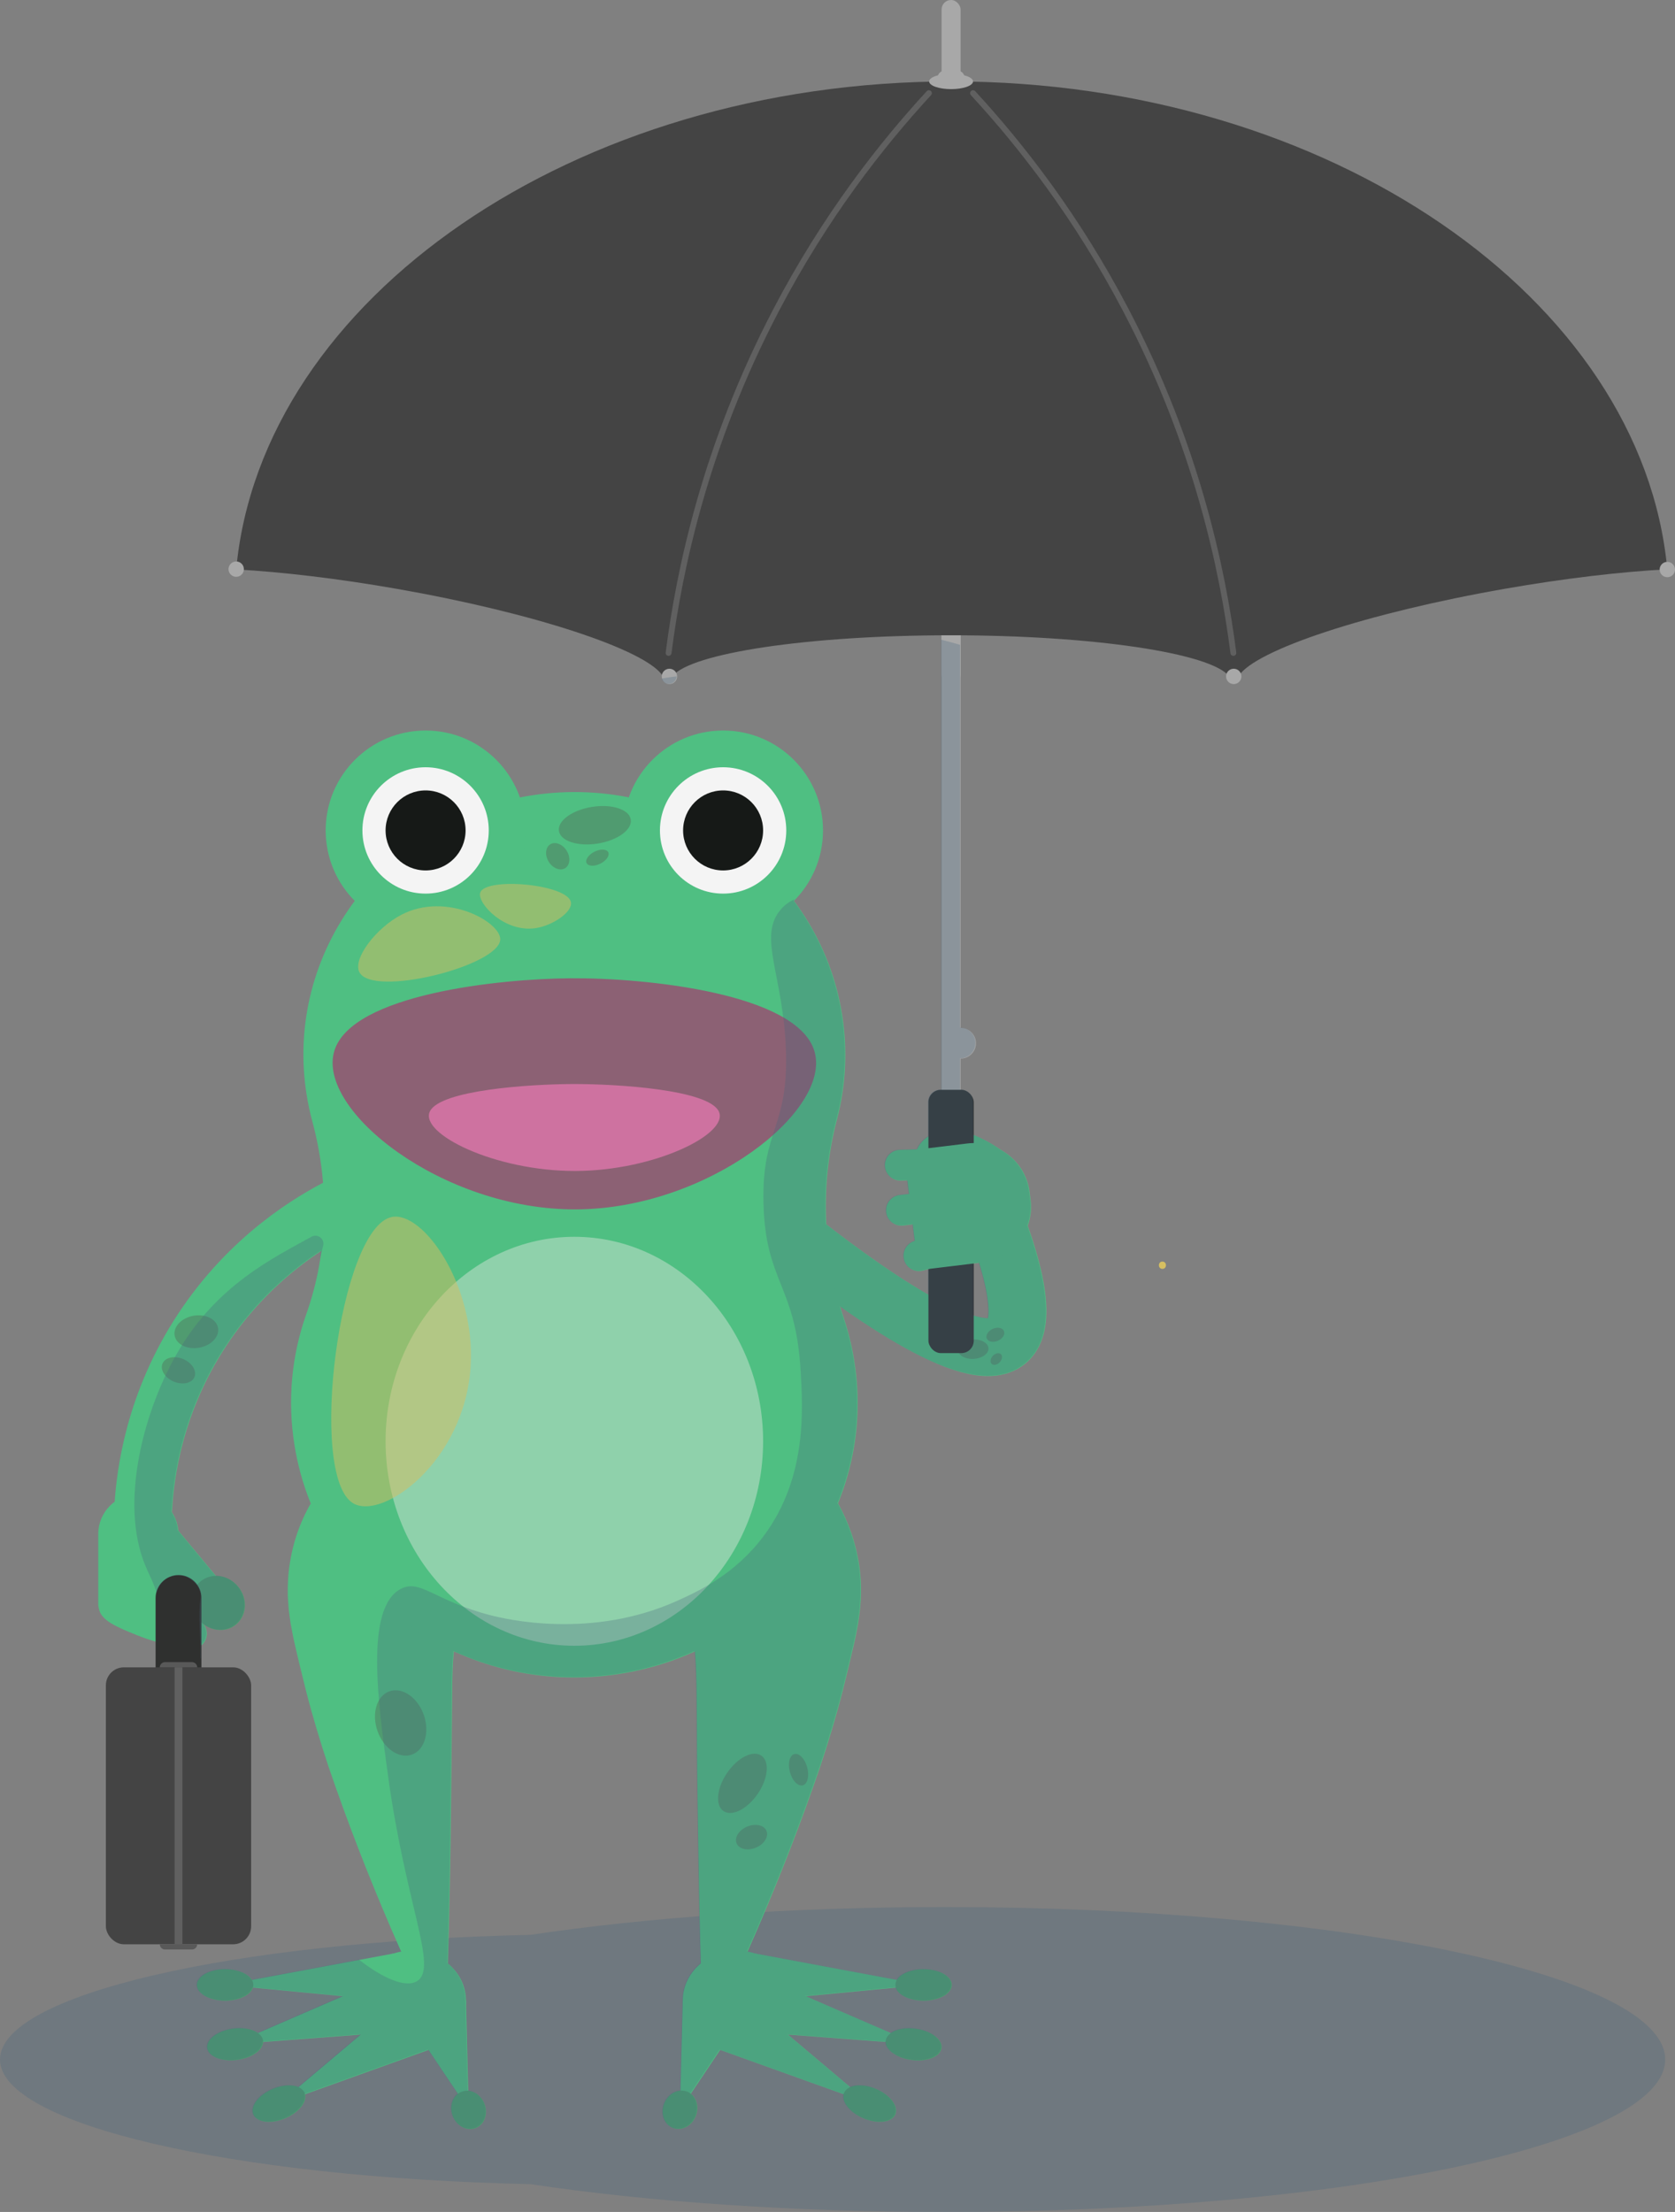 <svg xmlns="http://www.w3.org/2000/svg" viewBox="0 0 1145.23 1512.14"><rect x="0" y="0" width="1145.23" height="1512.14" fill="#808080" stroke="none"/><defs><style>.cls-1{fill:#f4f4f4;}.cls-2{fill:#8c6174;}.cls-3{fill:#8fd1ab;}.cls-4{isolation:isolate;}.cls-5{mix-blend-mode:soft-light;opacity:.5;}.cls-5,.cls-6{fill:#d6bf61;}.cls-7{fill:#4aa06f;}.cls-8{fill:#444;}.cls-9,.cls-10{opacity:.3;}.cls-10,.cls-11{fill:#48667c;}.cls-12{fill:#2f302f;}.cls-13{fill:#ce72a0;}.cls-14{fill:#161917;}.cls-15{stroke:#606060;stroke-linejoin:round;stroke-width:4px;}.cls-15,.cls-16{fill:none;stroke-linecap:round;}.cls-17{fill:#4fbf82;}.cls-16{stroke:#4fbf82;stroke-miterlimit:10;stroke-width:39.53px;}.cls-18{fill:#606060;}.cls-19{fill:#a8a8a8;}.cls-20{fill:#595959;}.cls-21{fill:#509b70;}</style></defs><g class="cls-4"><g id="Layer_2"><g id="Layer_1-2"><g><path class="cls-10" d="M646.28,1303.69c-105.58,0-203.39,7.04-283.55,19.02C158.96,1327.14,0,1363.6,0,1407.92s158.96,80.77,362.73,85.21c80.16,11.98,177.97,19.02,283.55,19.02,271.85,0,492.24-46.66,492.24-104.23s-220.38-104.23-492.24-104.23Z"></path><g><path class="cls-17" d="M646.55,772.29c13.69-2.51,44.52,14.72,47.13,24.15,2.61,9.43-23.99,7.48-37.68,9.99-13.69,2.51-26.9-3.1-29.51-12.53-2.61-9.43,6.37-19.1,20.06-21.61Z"></path><path class="cls-17" d="M73.56,1021.29h42.07c3.53,0,6.39,2.86,6.39,6.39v48.15c0,15.14-12.29,27.42-27.42,27.42h0c-15.14,0-27.42-12.29-27.42-27.42v-48.15c0-3.53,2.86-6.39,6.39-6.39Z" transform="translate(189.19 2124.54) rotate(-180)"></path><path class="cls-17" d="M77.79,1083.09l57.18,24c5.35,2.24,7.86,8.4,5.62,13.74-2.24,5.34-8.4,7.86-13.74,5.62-14.08-1.81-25.28-5.41-33.28-8.64-13.31-5.37-25.1-10.12-25.99-18.56-.75-7.12,6.62-13.46,10.2-16.16Z"></path><g><rect class="cls-17" x="114.22" y="1030.09" width="20.99" height="72.22" transform="translate(901.49 1807.13) rotate(140.32)"></rect><ellipse class="cls-7" cx="149.27" cy="1095.79" rx="17.57" ry="19.11" transform="translate(-665.29 347.77) rotate(-39.68)"></ellipse></g><path class="cls-16" d="M233.13,824.49c-19.69,9.95-62.01,34.65-94.93,84.66-32.89,49.97-38.84,98.56-40.19,120.58"></path><path class="cls-16" d="M674.57,820.04c28.96,69.56,22.28,90.01,13.88,96.9-23.63,19.4-100.38-36.08-149.64-75.35"></path><g><path class="cls-17" d="M396.28,995.02c-16.31,25.14-36.85,48.7-52.44,72.78-3.87,6.14-7.11,11.58-9.46,16.38-3.78,7.28-5.73,11.85-10.97,16.82-.8,.79-1.88,1.1-2.96,1.34,0,0-.41,.21-.41,.21-.29,.16-.6,.28-.94,.49,0,0-.96,.91-.96,.91-.17,.16-.35,.3-.52,.49,0,0-.47,.74-.47,.74,0,0-1.01,1.51-1.01,1.51-.28,.42-.69,1.45-.93,1.96,0,0-.95,2.07-.95,2.07-4.56,12.76-4.71,26.73-5.08,40.14-.69,72.83-1.06,146.45-4.01,219.28-.32,6.64-9.43,8.85-12.58,2.69-9.02-17.9-17.28-36.05-25.18-54.33-15.73-36.56-30.14-73.64-42.98-111.33-5.36-16.11-10.98-34.69-15.16-51.13-3.06-12.16-6.08-24.54-8.79-36.79-.42-2.36-1.37-7.12-1.79-9.48-.39-3.04-1.11-7.43-1.37-10.48-.1-1.82-.5-6.82-.57-8.61-.14-7.53,.27-15.24,1.53-22.7,10.89-67.84,76.08-109.32,141.66-103.03,12.39,1.22,24.41,3.99,36.08,8.67,5.9,2.34,11.73,5.1,17.57,8.83,4.24,2.71,5.45,8.38,2.69,12.58h0Z"></path><g><ellipse class="cls-17" cx="281.41" cy="1367.7" rx="37.17" ry="34.18"></ellipse><polygon class="cls-17" points="153.93 1356.94 269.06 1335.45 275.95 1375.82 318.58 1367.7 320.46 1442.34 292.99 1401.35 190.75 1438.07 246.67 1390.87 158.58 1397.52 234.47 1364.64 153.93 1356.94"></polygon><ellipse class="cls-7" cx="153.93" cy="1356.94" rx="19.28" ry="10.76"></ellipse><ellipse class="cls-7" cx="160.73" cy="1397.52" rx="19.24" ry="10.78" transform="translate(-184.56 33.82) rotate(-7.65)"></ellipse><ellipse class="cls-7" cx="190.75" cy="1438.07" rx="19" ry="10.92" transform="translate(-541.72 185.9) rotate(-22.77)"></ellipse><ellipse class="cls-7" cx="320.46" cy="1442.34" rx="11.62" ry="13.32" transform="translate(-503.17 215.69) rotate(-21.35)"></ellipse></g><path class="cls-17" d="M391.8,982.44c60.14-36.86,147.75-15.77,182.19,47.18,10.44,19.47,15.82,41.83,14.49,63.93,0,0-.4,5.72-.4,5.72-.27,3.03-.96,7.44-1.37,10.48-.79,4.14-1.78,9.81-2.77,13.9-2.46,10.78-5.11,21.67-7.81,32.37-4.19,16.43-9.79,35.04-15.16,51.13-12.84,37.69-27.24,74.77-42.98,111.33-7.9,18.28-16.16,36.43-25.18,54.33-3.03,5.95-12.23,4.2-12.58-2.67-2.33-53.85-2.71-108.37-3.57-162.18-.24-18.88-.07-45.12-.64-63.94-.25-8.49-.7-17.16-2.64-25.45-.48-2.61-1.44-5.36-2.24-7.87,0,0-.95-2.07-.95-2.07-.22-.47-.65-1.56-.93-1.96-.16-.29-1.3-1.91-1.48-2.24-.59-.55-.95-.9-1.48-1.4-.5-.29-.89-.45-1.35-.7,0,0-.47-.11-.47-.11-.29-.08-.49-.13-.78-.23-.69-.22-1.17-.51-1.7-1-1.69-1.57-3.2-3.32-4.49-5.21-2.24-3.02-4-6.84-6.49-11.61-6.01-12.04-14.45-24.12-23.43-36.4-8.36-11.4-18.76-24.75-27.79-37.25-3.47-4.77-7.06-9.75-10.68-15.52-2.75-4.2-1.54-9.88,2.69-12.58h0Z"></path><g><ellipse class="cls-17" cx="503.98" cy="1367.7" rx="37.17" ry="34.18"></ellipse><polygon class="cls-17" points="631.46 1356.94 516.33 1335.45 509.44 1375.82 466.81 1367.7 464.92 1442.34 492.4 1401.35 594.64 1438.07 538.72 1390.87 626.8 1397.52 550.92 1364.64 631.46 1356.94"></polygon><path class="cls-7" d="M650.74,1356.94c0,5.94-8.63,10.76-19.28,10.76-10.65,0-19.28-4.82-19.28-10.76s8.63-10.76,19.28-10.76,19.28,4.82,19.28,10.76Z"></path><ellipse class="cls-7" cx="624.65" cy="1397.52" rx="10.78" ry="19.24" transform="translate(-843.57 1830.62) rotate(-82.35)"></ellipse><ellipse class="cls-7" cx="594.64" cy="1438.07" rx="10.92" ry="19" transform="translate(-961.5 1429.78) rotate(-67.23)"></ellipse><ellipse class="cls-7" cx="464.92" cy="1442.34" rx="13.32" ry="11.62" transform="translate(-1047.69 1350.19) rotate(-68.65)"></ellipse></g></g><path class="cls-17" d="M584.01,929.99c-1.58-9.78-3.92-19.27-6.94-28.41-14.61-44.2-16.6-91.49-4.8-136.47,5.99-22.83,7.41-47.19,3.41-71.93-15.84-97.93-110.6-164.88-211.67-149.53-101.06,15.35-170.15,107.18-154.31,205.11,.98,6.06,2.26,12,3.83,17.81,11.71,43.4,10.98,89.21-4.07,131.64-9.92,27.97-13.15,58.64-8.09,89.9,16.56,102.39,115.64,172.39,221.3,156.34,105.66-16.05,177.9-112.06,161.34-214.45Z"></path><g><path class="cls-2" d="M556.79,718.45c12.31,40.48-72.61,107.87-162.86,108.32-91.43,.46-177.64-67.81-165.35-108.32,11.77-38.79,113.02-49.37,161.62-49.69,52.29-.35,154.65,10.45,166.59,49.69Z"></path><path class="cls-13" d="M491.44,759.76c7.41,15.23-43.69,40.57-98,40.74-55.02,.17-106.89-25.51-99.5-40.74,7.08-14.59,68.01-18.57,97.26-18.69,31.47-.13,93.06,3.93,100.25,18.69Z"></path></g><ellipse class="cls-3" cx="392.69" cy="985.28" rx="129.06" ry="139.79"></ellipse><g><g><circle class="cls-17" cx="494.4" cy="567.7" r="68.31"></circle><circle class="cls-1" cx="494.4" cy="567.7" r="43.19"></circle><circle class="cls-14" cx="494.4" cy="567.7" r="27.35"></circle></g><g><circle class="cls-17" cx="290.98" cy="567.7" r="68.31"></circle><circle class="cls-1" cx="290.98" cy="567.7" r="43.19"></circle><circle class="cls-14" cx="290.98" cy="567.7" r="27.35"></circle></g></g><ellipse class="cls-21" cx="274.01" cy="1177.79" rx="16.75" ry="22.95" transform="translate(-378.41 159.65) rotate(-19.55)"></ellipse><g><ellipse class="cls-21" cx="507.61" cy="1219.15" rx="22.95" ry="12.68" transform="translate(-785.25 949.87) rotate(-55.63)"></ellipse><ellipse class="cls-21" cx="545.99" cy="1209.79" rx="6.12" ry="11.07" transform="translate(-296.31 184.01) rotate(-15.1)"></ellipse><ellipse class="cls-21" cx="513.86" cy="1255.88" rx="11.07" ry="7.79" transform="translate(-446.03 296.76) rotate(-22.77)"></ellipse></g><g><ellipse class="cls-21" cx="665.41" cy="922.3" rx="10.46" ry="6.66" transform="translate(-54.16 41.6) rotate(-3.44)"></ellipse><ellipse class="cls-21" cx="680.57" cy="912.47" rx="6.4" ry="4.43" transform="translate(-313.37 357.62) rotate(-24.11)"></ellipse><ellipse class="cls-21" cx="681.17" cy="929.1" rx="4.58" ry="3.22" transform="translate(-461.45 782.01) rotate(-46.42)"></ellipse></g><g><ellipse class="cls-21" cx="134.3" cy="910.37" rx="15.07" ry="11.09" transform="translate(-154.73 36.72) rotate(-9.91)"></ellipse><ellipse class="cls-21" cx="122.05" cy="936.7" rx="8.34" ry="11.86" transform="translate(-788.12 683.92) rotate(-67.05)"></ellipse></g><g><ellipse class="cls-21" cx="406.72" cy="564.14" rx="24.87" ry="12.68" transform="translate(-84.37 71.69) rotate(-9.13)"></ellipse><ellipse class="cls-21" cx="408.48" cy="586.31" rx="8.28" ry="4.55" transform="translate(-219.89 246.06) rotate(-26.7)"></ellipse><ellipse class="cls-21" cx="381.34" cy="585.3" rx="7.2" ry="9.61" transform="translate(-252.65 291.95) rotate(-32.08)"></ellipse></g><g><path class="cls-12" d="M122.05,1076.72h0c8.65,0,15.67,7.02,15.67,15.67v57h-31.33v-57c0-8.65,7.02-15.67,15.67-15.67Z"></path><rect class="cls-8" x="72.38" y="1139.82" width="99.33" height="189.33" rx="12.32" ry="12.32"></rect><rect class="cls-18" x="119.38" y="1139.82" width="5.34" height="189.33"></rect><path class="cls-20" d="M109.27,1329.15h25.56c0,1.96-1.59,3.56-3.56,3.56h-18.44c-1.96,0-3.56-1.59-3.56-3.56h0Z"></path><path class="cls-20" d="M109.27,1136.26h25.56c0,1.96-1.59,3.56-3.56,3.56h-18.44c-1.96,0-3.56-1.59-3.56-3.56h0Z" transform="translate(244.1 2276.08) rotate(180)"></path></g><g><rect class="cls-19" x="643.78" y="378.8" width="13" height="467.66" rx="6.5" ry="6.5"></rect><rect class="cls-19" x="643.78" y="0" width="13" height="467.66" rx="6.5" ry="6.5"></rect><rect class="cls-12" x="634.78" y="745.02" width="31" height="180" rx="8.5" ry="8.5"></rect><ellipse class="cls-19" cx="650.28" cy="52.35" rx="9" ry="5.25"></ellipse><circle class="cls-19" cx="656.78" cy="713.18" r="10.5"></circle><path class="cls-8" d="M270.93,402.47c94.5,16.52,170.77,41.87,182.18,59.56,2.19,.11,4.39,.21,6.6,.31,12.37-15.83,92.87-28.05,190.34-28.05s178.18,12.25,190.39,28.11c2.18-.1,4.34-.2,6.5-.31,11.25-17.7,87.6-43.09,182.22-59.63,40.93-7.15,79.2-11.59,110.8-13.28-17.3-185.13-231.38-333.51-489.24-333.51S178.74,204.1,161.49,389.27c31.34,1.74,69.1,6.15,109.44,13.2Z"></path><circle class="cls-19" cx="843.53" cy="462.41" r="5.25"></circle><ellipse class="cls-19" cx="650.28" cy="55.68" rx="15" ry="5.25"></ellipse><circle class="cls-19" cx="1139.98" cy="389.35" r="5.25"></circle><circle class="cls-19" cx="457.7" cy="462.41" r="5.25"></circle><circle class="cls-19" cx="161.49" cy="389.08" r="5.25"></circle><path class="cls-15" d="M457.12,446.35c7.35-57.42,25.38-142.25,73.33-234,33.68-64.45,72.34-113.59,104.67-148.67"></path><path class="cls-15" d="M843.28,446.35c-7.35-57.42-25.38-142.25-73.33-234-33.68-64.45-72.34-113.59-104.67-148.67"></path></g><path class="cls-17" d="M660.93,781.76h5.43c21.12,0,38.27,17.15,38.27,38.27v34.78c0,4.92-4,8.92-8.92,8.92h-64.13c-4.92,0-8.92-4-8.92-8.92v-34.78c0-21.12,17.15-38.27,38.27-38.27Z" transform="translate(1400.28 64.65) rotate(83.07)"></path><path class="cls-17" d="M608.87,782.11h20.99v18.16c0,5.79-4.7,10.5-10.5,10.5h0c-5.79,0-10.5-4.7-10.5-10.5v-18.16h0Z" transform="translate(1400.23 157.55) rotate(88.58)"></path><path class="cls-17" d="M617.85,848h20.99v10.5c0,5.79-4.7,10.5-10.5,10.5h0c-5.79,0-10.5-4.7-10.5-10.5v-10.5h0Z" transform="translate(1297.21 31.18) rotate(75.16)"></path><path class="cls-17" d="M609.28,813.06h20.99v17.39c0,5.79-4.7,10.5-10.5,10.5h0c-5.79,0-10.5-4.7-10.5-10.5v-17.39h0Z" transform="translate(1365.94 111.95) rotate(83.07)"></path></g><g class="cls-9"><path class="cls-11" d="M212.97,845.43c-26.24,14.6-64.07,32.66-90.93,78.01-23.2,39.18-40.78,103.07-22.72,146.77,2.47,5.98,5.45,11.2,7.77,18.71,1.89-6.83,6.7-11.65,14.68-12,7.54-.34,16.42,7.36,15.36,15.36-1.83,13.84,.44,27.66-.09,41.41,.1,0,.21,0,.31-.01v-9.09c1.21-1.03,2.22-2.35,2.88-3.92,1.54-3.66,.84-7.69-1.46-10.59,6.08,4.63,14.27,5.49,20.62,1.5,8.23-5.17,10.21-16.51,4.42-25.31-3.89-5.93-10.31-9.18-16.59-9.12l-25.66-30.93c-.4-4.73-2.01-9.12-4.53-12.87,.16-.84,.29-1.68,.34-2.56,1.7-27.55,9.49-69.16,36.98-110.93,19.97-30.35,43.98-51.11,65.07-64.98-.25,1.9-.52,3.79-.82,5.68,0,0,0,0,0-.01,.84-3.14,1.63-6.1,2.36-8.93,1.2-4.67-3.76-8.52-7.98-6.18Z"></path><path class="cls-11" d="M457.33,467.49c2.85,0,5.16-2.28,5.24-5.12-1.1,.13-2.25,.27-3.5,.43-2.36,.32-4.56,.71-6.7,1.07,.69,2.09,2.64,3.61,4.96,3.61Z"></path><path class="cls-11" d="M704.29,820.32l-.66-5.39c-1.53-12.59-9.11-23.04-19.46-28.81-5.23-3.87-12.04-7.66-18.76-10.36v-22.42c0-4.69-3.81-8.5-8.5-8.5h-.5v-21.33c5.8,0,10.5-4.7,10.5-10.5s-4.7-10.5-10.5-10.5V440.83c-4.31-1.26-8.64-2.45-13-3.54v307.56h-.5c-4.69,0-8.5,3.81-8.5,8.5v23.33c-3.71,2.43-6.42,5.52-7.77,8.89l-11.73,.29c-5.79,.14-10.38,4.96-10.23,10.75,.14,5.79,4.96,10.38,10.75,10.23l4.64-.12,1.13,9.31-6.48,.79c-5.75,.7-9.85,5.93-9.15,11.69s5.93,9.85,11.69,9.15l6.48-.79,1.38,11.35c-5.5,1.56-8.75,7.24-7.28,12.78,1.49,5.6,7.23,8.94,12.83,7.46l3.75-.99v17.45c-2.39-1.36-4.89-2.82-7.53-4.42-17.79-10.75-38.71-25.44-62.33-43.71-1.22-24.07,1.17-48.28,7.35-71.86,5.99-22.83,7.41-47.19,3.41-71.93-4.68-28.93-16.25-55.14-32.82-77.34,.31-.31,.6-.64,.91-.96-3.34,1.43-6.51,3.54-9.41,6.83-16.26,18.45,1.5,44.61,3.33,96,1.93,54.04-16.67,53.91-15.33,105.33,1.4,53.78,21.78,55.33,25.33,113.33,1.66,27.17,4.54,74.12-25.33,114-19.76,26.37-44.95,37.79-58.67,44-59.3,26.87-118.22,12.52-128,10-38.21-9.86-47.99-25.03-61.33-18-24.53,12.92-15.7,76.94-8.67,128,12.24,88.79,34.11,130.74,20,140-7.95,5.21-23.99-2.13-39.93-14.58l-73.56,13.73c-2.56-4.27-9.76-7.35-18.27-7.35-10.65,0-19.28,4.82-19.28,10.76s8.63,10.76,19.28,10.76c9.53,0,17.43-3.87,18.98-8.95l61.56,5.89-58.14,25.19c-3.84-2.72-10.37-3.97-17.44-2.94-10.51,1.54-18.21,7.55-17.19,13.41,1.02,5.87,10.36,9.38,20.88,7.84,9.81-1.44,17.16-6.76,17.28-12.23l66.82-5.05-42.58,35.93c-4.53-1.99-11.69-1.53-18.58,1.64-9.52,4.38-14.9,12.23-12.01,17.55s12.95,6.08,22.47,1.7c8.65-3.97,13.86-10.82,12.58-16.02l84.43-30.32,20.12,30.01c-3.66,2.82-5.41,8.07-4.03,13.45,1.83,7.11,8.4,11.77,14.7,10.4,6.29-1.37,9.91-8.24,8.08-15.35-1.54-5.99-6.45-10.22-11.72-10.6l-1.55-61.58c0-10.13-4.8-19.23-12.41-25.49,2.04-63.68,2.4-127.82,3-191.36,.2-7.25,.34-14.66,1.14-21.96,33.83,15.44,72.63,21.58,112.36,15.55,18.61-2.83,36.18-8.14,52.41-15.53,.55,5.02,.78,10.1,.93,15.11,.57,18.82,.41,45.06,.64,63.94,.72,44.53,1.12,89.54,2.55,134.26-7.61,6.26-12.4,15.35-12.4,25.48l-1.55,61.58c-5.27,.37-10.18,4.61-11.72,10.6-1.83,7.11,1.79,13.98,8.08,15.35,6.29,1.37,12.87-3.29,14.69-10.4,1.38-5.39-.36-10.63-4.03-13.45l20.12-30.01,84.43,30.32c-1.28,5.21,3.93,12.05,12.58,16.02,9.52,4.38,19.58,3.61,22.47-1.7,2.89-5.32-2.49-13.17-12.01-17.55-6.89-3.16-14.04-3.63-18.58-1.64l-42.58-35.93,66.82,5.05c.12,5.47,7.47,10.8,17.28,12.23,10.51,1.54,19.86-1.97,20.88-7.84,1.02-5.87-6.68-11.88-17.19-13.41-7.07-1.04-13.61,.22-17.44,2.94l-58.14-25.19,61.56-5.89c1.55,5.08,9.45,8.95,18.98,8.95,10.65,0,19.28-4.82,19.28-10.76s-8.63-10.76-19.28-10.76c-8.51,0-15.72,3.08-18.27,7.35l-96.86-18.07h0c-1.69-.54-3.43-.98-5.22-1.3,2.33-5.21,4.63-10.43,6.89-15.67,15.73-36.56,30.14-73.65,42.98-111.33,5.37-16.09,10.97-34.7,15.16-51.13,2.7-10.7,5.35-21.6,7.81-32.37,.99-4.09,1.98-9.76,2.77-13.9,.4-3.04,1.1-7.45,1.37-10.48l.4-5.72c1.33-22.1-4.05-44.46-14.49-63.93-.34-.63-.7-1.25-1.06-1.87,12.23-30.04,16.62-63.54,11.09-97.75-1.58-9.78-3.92-19.27-6.94-28.41-.92-2.77-1.78-5.56-2.6-8.36,14.16,9.97,27.16,18.38,38.89,25.16,18.13,10.48,41.67,22.27,62.28,22.27,9.31,0,18.02-2.41,25.36-8.43,18.5-15.19,19.18-44.72,1.68-94.27,1.96-5.43,2.72-11.37,1.98-17.47Zm-29.17,80.68h-.03c-1.63,0-4.69-.3-9.66-1.79v-35.62l3.66-.44c7.37,24.06,6.73,34.39,6.04,37.85Z"></path></g><path class="cls-5" d="M267.77,831.99c-35.72,7.52-57.39,176.37-26.53,195.54,19.86,12.34,76.36-28.1,80.53-93.27,3.57-55.8-32.67-106.76-54-102.27Z"></path><path class="cls-5" d="M245.63,664.44c8.62,17.85,96.15-4.21,96.39-22.32,.16-11.85-36.91-32.77-67.64-16.74-17.17,8.95-33.19,29.86-28.75,39.06Z"></path><path class="cls-5" d="M390.37,616.86c-2.14-12.57-58.8-17.44-62.05-6.55-2.13,7.12,16.66,27.46,37.98,24.17,11.91-1.84,25.18-11.14,24.07-17.62Z"></path><path class="cls-6" d="M794.77,867.44c3.22,0,3.22-5,0-5s-3.22,5,0,5h0Z"></path></g></g></g></g></svg>
